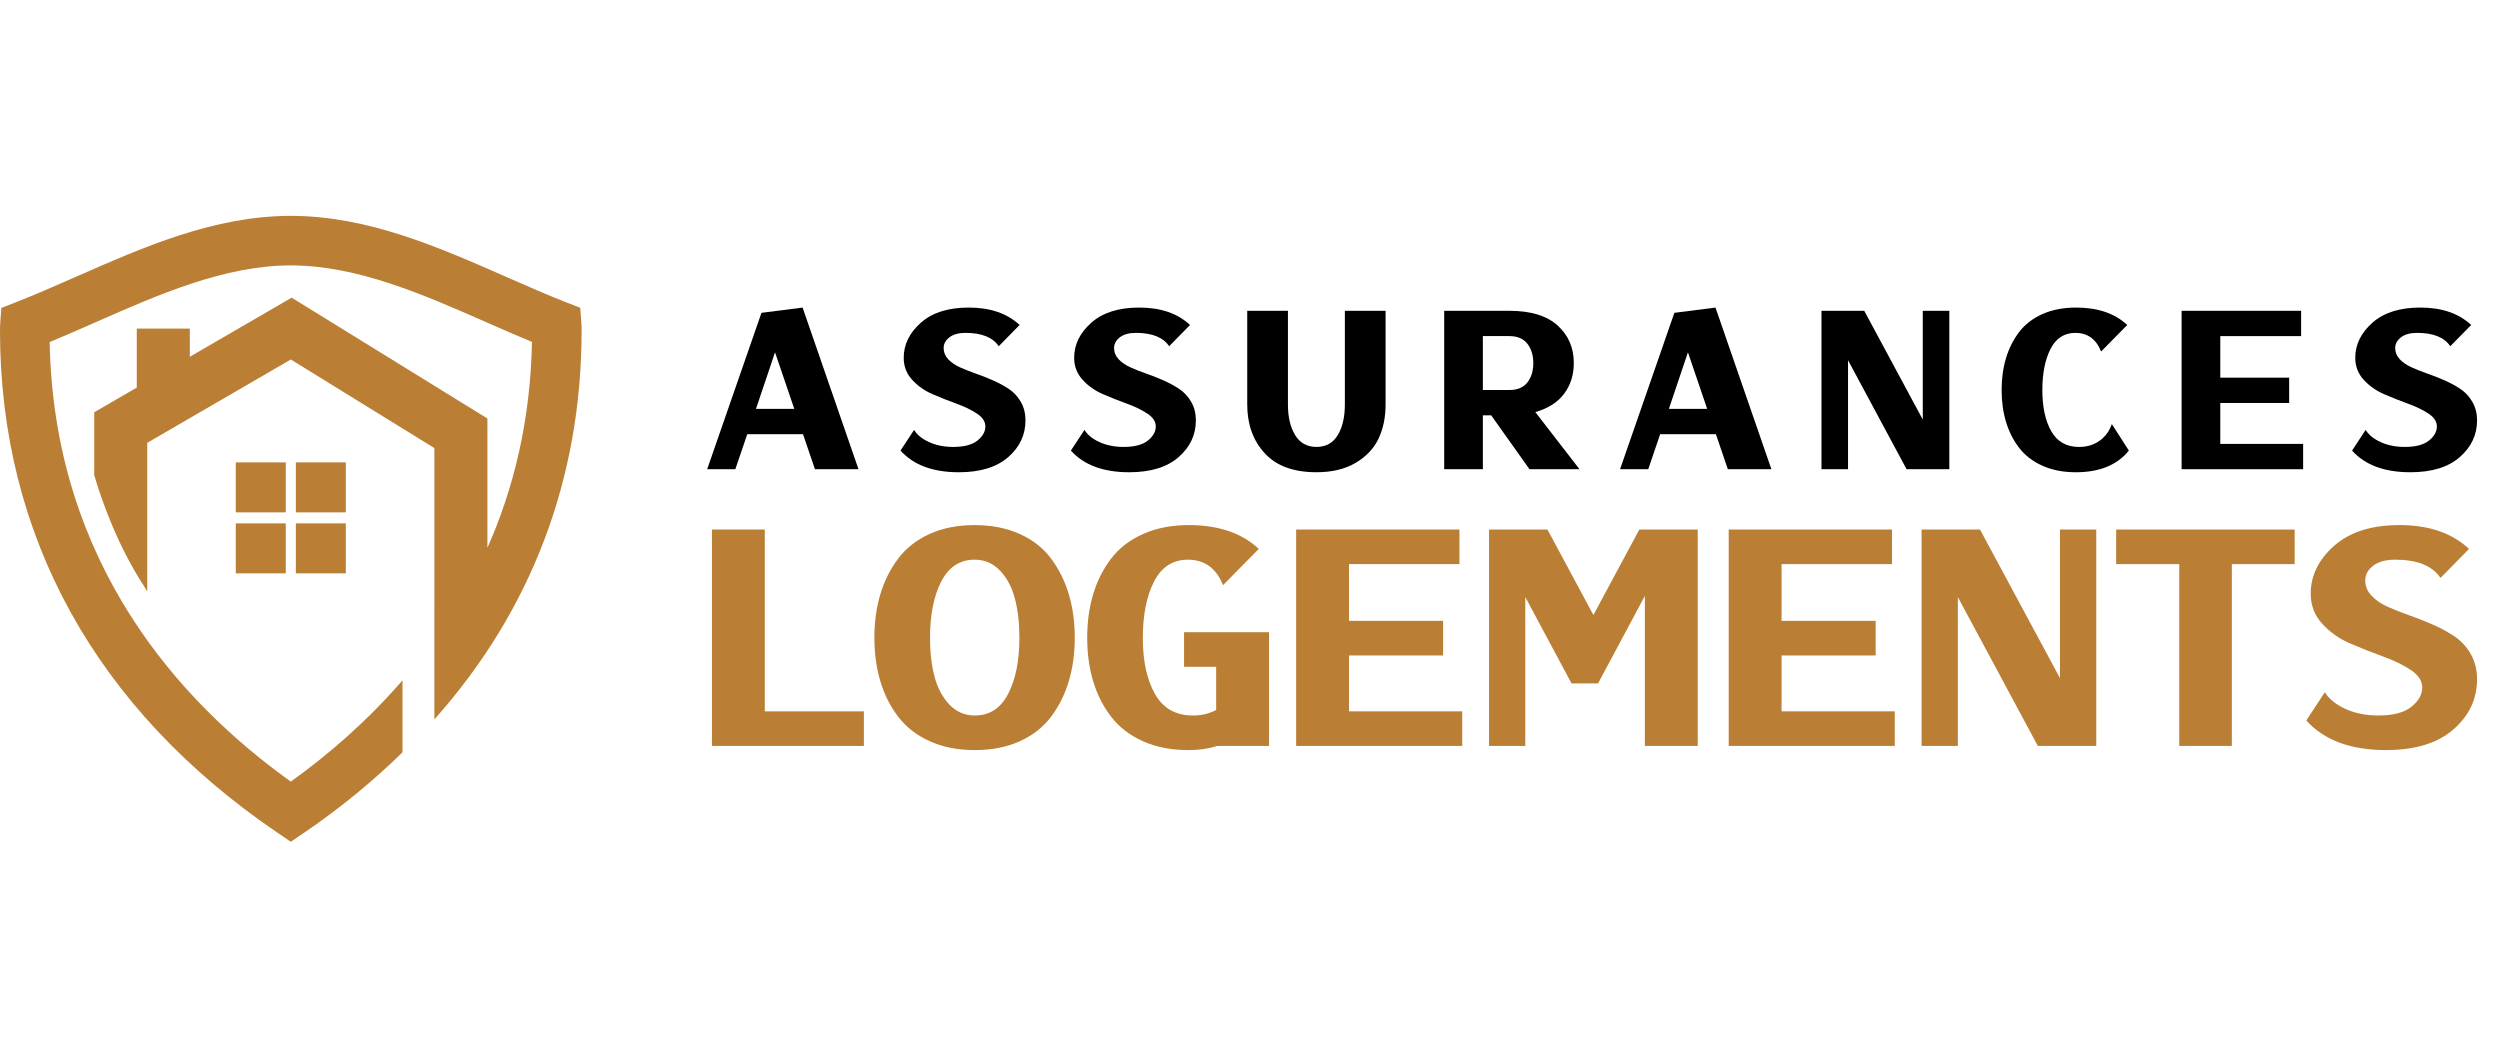 <?xml version="1.0" encoding="utf-8"?>
<!-- Generator: Adobe Illustrator 16.0.0, SVG Export Plug-In . SVG Version: 6.00 Build 0)  -->
<!DOCTYPE svg PUBLIC "-//W3C//DTD SVG 1.1//EN" "http://www.w3.org/Graphics/SVG/1.1/DTD/svg11.dtd">
<svg version="1.1" id="Calque_1" xmlns="http://www.w3.org/2000/svg" xmlns:xlink="http://www.w3.org/1999/xlink" x="0px" y="0px"
	 width="232.201px" height="98.233px" viewBox="-15.034 -29.167 232.201 98.233"
	 enable-background="new -15.034 -29.167 232.201 98.233" xml:space="preserve">
<g>
	<g>
		<g>
			<rect x="12.444" y="13.779" fill="#BA7E34" width="4.641" height="4.642"/>
			<rect x="6.866" y="13.779" fill="#BA7E34" width="4.641" height="4.642"/>
			<rect x="12.444" y="19.445" fill="#BA7E34" width="4.641" height="4.642"/>
			<rect x="6.866" y="19.445" fill="#BA7E34" width="4.641" height="4.642"/>
		</g>
		<path fill="#BA7E34" d="M25.31,30.304v7.346C34.29,27.585,38.985,15.33,38.985,1.531c0-0.216-0.002-0.447-0.018-0.663
			l-0.106-1.445l-1.35-0.528c-1.776-0.694-3.577-1.486-5.484-2.325c-6.354-2.796-12.925-5.687-20.052-5.687
			c-7.11,0-13.665,2.887-20.002,5.677c-1.923,0.847-3.739,1.646-5.531,2.346l-1.352,0.528l-0.106,1.448
			c-0.016,0.217-0.018,0.434-0.018,0.65c0,19.035,8.893,35.152,25.715,46.605l1.294,0.88l1.295-0.88
			c3.359-2.288,6.366-4.78,9.081-7.427v-6.688c-3.292,3.803-6.904,6.921-10.376,9.407C1.634,36.023-10.03,23.145-10.423,2.603
			c1.417-0.585,2.851-1.217,4.25-1.833c5.903-2.598,12.007-5.286,18.149-5.286c6.16,0,12.28,2.693,18.199,5.296
			c1.383,0.608,2.801,1.231,4.2,1.811c-0.138,7.314-1.71,13.653-4.138,19.125V9.704L12.055-1.52l-9.46,5.491V1.351h-4.926v5.481
			l-3.953,2.294v5.844c0.709,2.378,2.17,6.542,4.592,10.246l0.334,0.555v-0.776l0-13.032l13.335-7.741l13.333,8.23v11.899V30.304z"
			/>
	</g>
	<g>
		<g>
			<path d="M59.548,11.159h-5.174l-1.11,3.254h-2.615l5.042-14.525l3.82-0.488l5.192,15.013h-4.045L59.548,11.159z M58.739,8.807
				l-1.788-5.251l-1.769,5.251H58.739z"/>
			<path d="M73.496,12.344c1.016,0,1.769-0.198,2.258-0.593c0.489-0.396,0.733-0.83,0.733-1.308c0-0.452-0.26-0.849-0.781-1.194
				c-0.52-0.346-1.154-0.653-1.9-0.923c-0.747-0.27-1.489-0.564-2.229-0.884c-0.741-0.32-1.372-0.765-1.892-1.336
				c-0.521-0.571-0.781-1.251-0.781-2.041c0-1.229,0.53-2.315,1.59-3.256c1.06-0.94,2.542-1.41,4.449-1.41
				c1.995,0,3.569,0.539,4.723,1.617L77.73,2.992c-0.554-0.828-1.581-1.241-3.086-1.241c-0.64,0-1.138,0.139-1.495,0.413
				c-0.357,0.277-0.537,0.609-0.537,0.998c0,0.39,0.141,0.733,0.422,1.035c0.283,0.3,0.647,0.552,1.091,0.751
				c0.446,0.202,0.938,0.396,1.478,0.584c0.54,0.188,1.079,0.401,1.617,0.639c0.541,0.239,1.032,0.508,1.478,0.81
				c0.445,0.302,0.81,0.699,1.092,1.194c0.282,0.497,0.423,1.065,0.423,1.703c0,1.343-0.536,2.48-1.608,3.416
				c-1.073,0.933-2.6,1.402-4.581,1.402c-2.408,0-4.215-0.672-5.418-2.013l1.26-1.919c0.289,0.464,0.758,0.844,1.41,1.138
				C71.928,12.196,72.669,12.344,73.496,12.344z"/>
			<path d="M89.326,12.344c1.015,0,1.767-0.198,2.257-0.593c0.488-0.396,0.733-0.83,0.733-1.308c0-0.452-0.259-0.849-0.782-1.194
				c-0.518-0.346-1.153-0.653-1.898-0.923c-0.748-0.27-1.49-0.564-2.229-0.884c-0.741-0.32-1.372-0.765-1.892-1.336
				c-0.519-0.571-0.781-1.251-0.781-2.041c0-1.229,0.531-2.315,1.591-3.256c1.06-0.94,2.543-1.41,4.45-1.41
				c1.994,0,3.568,0.539,4.721,1.617l-1.938,1.975c-0.553-0.828-1.58-1.241-3.086-1.241c-0.641,0-1.139,0.139-1.496,0.413
				c-0.357,0.277-0.535,0.609-0.535,0.998c0,0.39,0.14,0.733,0.421,1.035c0.283,0.3,0.646,0.552,1.092,0.751
				c0.445,0.202,0.936,0.396,1.477,0.584c0.539,0.188,1.078,0.401,1.617,0.639c0.539,0.239,1.031,0.508,1.477,0.81
				c0.444,0.302,0.809,0.699,1.09,1.194c0.284,0.497,0.424,1.065,0.424,1.703c0,1.343-0.535,2.48-1.607,3.416
				c-1.074,0.933-2.6,1.402-4.582,1.402c-2.41,0-4.215-0.672-5.419-2.013l1.261-1.919c0.288,0.464,0.758,0.844,1.41,1.138
				C87.757,12.196,88.497,12.344,89.326,12.344z"/>
			<path d="M109.877-0.3h3.782v8.712c0,1.177-0.217,2.229-0.648,3.15c-0.435,0.921-1.144,1.674-2.127,2.257
				s-2.197,0.876-3.642,0.876c-2.131,0-3.734-0.589-4.814-1.769c-1.08-1.179-1.618-2.685-1.618-4.515V-0.3h3.78v8.712
				c0,1.154,0.223,2.096,0.667,2.831c0.445,0.732,1.11,1.1,1.985,1.1c0.879,0,1.538-0.368,1.978-1.1
				c0.438-0.735,0.657-1.677,0.657-2.831V-0.3z"/>
			<path d="M122.695-0.3h2.465c1.983,0,3.475,0.456,4.477,1.364c1.005,0.91,1.505,2.073,1.505,3.49c0,1.092-0.296,2.039-0.892,2.841
				c-0.597,0.803-1.491,1.373-2.682,1.713l4.102,5.305h-4.646l-3.557-5.005h-0.772v5.005h-3.592V-0.3h2.387H122.695z M122.695,2.051
				v5.005h2.483c0.728,0,1.277-0.231,1.648-0.695c0.368-0.465,0.554-1.067,0.554-1.808c0-0.727-0.186-1.325-0.554-1.797
				c-0.371-0.469-0.928-0.706-1.667-0.706H122.695z"/>
			<path d="M144.338,11.159h-5.174l-1.108,3.254h-2.617l5.043-14.525l3.819-0.488l5.193,15.013h-4.045L144.338,11.159z
				 M143.528,8.807l-1.786-5.251l-1.769,5.251H143.528z"/>
			<path d="M163.554-0.3h2.466v14.713h-2.466h-1.505l-5.437-10.122v10.122h-2.466V-0.3h2.466h1.505l5.437,10.104V-0.3z"/>
			<path d="M177.786-0.6c2.019,0,3.604,0.539,4.759,1.617l-2.428,2.465c-0.463-1.154-1.261-1.731-2.388-1.731
				c-1.03,0-1.799,0.495-2.306,1.486c-0.507,0.992-0.763,2.266-0.763,3.82c0,1.58,0.277,2.857,0.829,3.829
				c0.551,0.972,1.413,1.458,2.577,1.458c0.739,0,1.376-0.191,1.909-0.574c0.532-0.382,0.913-0.899,1.139-1.552l1.58,2.465
				c-1.078,1.341-2.722,2.013-4.931,2.013c-1.164,0-2.197-0.201-3.095-0.604c-0.896-0.401-1.619-0.957-2.164-1.665
				c-0.545-0.709-0.951-1.514-1.221-2.417c-0.271-0.903-0.406-1.889-0.406-2.955s0.136-2.051,0.406-2.953
				c0.27-0.904,0.676-1.711,1.221-2.429c0.545-0.714,1.272-1.272,2.174-1.674C175.584-0.399,176.619-0.6,177.786-0.6z"/>
			<path d="M197.584,5.91v2.352h-6.397v3.801h7.695v2.351h-7.695h-3.592V-0.3h3.592h7.508v2.351h-7.508V5.91H197.584z"/>
			<path d="M208.313,12.344c1.02,0,1.771-0.198,2.261-0.593c0.488-0.396,0.73-0.83,0.73-1.308c0-0.452-0.258-0.849-0.779-1.194
				c-0.521-0.346-1.153-0.653-1.899-0.923s-1.491-0.564-2.23-0.884c-0.739-0.32-1.371-0.765-1.89-1.336
				c-0.521-0.571-0.782-1.251-0.782-2.041c0-1.229,0.531-2.315,1.59-3.256c1.062-0.94,2.542-1.41,4.451-1.41
				c1.995,0,3.568,0.539,4.724,1.617l-1.939,1.975c-0.552-0.828-1.58-1.241-3.085-1.241c-0.641,0-1.139,0.139-1.495,0.413
				c-0.359,0.277-0.538,0.609-0.538,0.998c0,0.39,0.142,0.733,0.423,1.035c0.282,0.3,0.648,0.552,1.092,0.751
				c0.446,0.202,0.937,0.396,1.477,0.584c0.54,0.188,1.078,0.401,1.62,0.639c0.537,0.239,1.03,0.508,1.477,0.81
				c0.443,0.302,0.808,0.699,1.089,1.194c0.284,0.497,0.426,1.065,0.426,1.703c0,1.343-0.536,2.48-1.611,3.416
				c-1.07,0.933-2.599,1.402-4.58,1.402c-2.408,0-4.216-0.672-5.416-2.013l1.259-1.919c0.288,0.464,0.758,0.844,1.41,1.138
				C206.747,12.196,207.486,12.344,208.313,12.344z"/>
		</g>
		<g>
			<path fill="#BA7E34" d="M65.203,40.115h-9.202h-4.91V20.015h4.91v16.889h9.202V40.115z"/>
			<path fill="#BA7E34" d="M84.237,26.029c0.369,1.235,0.554,2.58,0.554,4.036s-0.185,2.802-0.554,4.035
				c-0.369,1.234-0.918,2.335-1.645,3.303c-0.729,0.969-1.697,1.727-2.905,2.275c-1.208,0.549-2.601,0.823-4.177,0.823
				c-1.577,0-2.973-0.274-4.19-0.823c-1.215-0.549-2.193-1.307-2.93-2.275c-0.737-0.968-1.289-2.068-1.658-3.303
				c-0.369-1.233-0.552-2.579-0.552-4.035s0.183-2.801,0.552-4.036c0.369-1.233,0.921-2.338,1.658-3.315s1.709-1.74,2.917-2.287
				c1.208-0.549,2.601-0.824,4.178-0.824c1.577,0,2.973,0.275,4.189,0.824c1.217,0.547,2.189,1.31,2.917,2.287
				C83.319,23.691,83.868,24.796,84.237,26.029z M71.347,30.065c0,1.371,0.142,2.583,0.424,3.638
				c0.283,1.053,0.745,1.914,1.387,2.582c0.644,0.669,1.426,1.004,2.352,1.004c1.372,0,2.404-0.673,3.098-2.018
				c0.693-1.346,1.041-3.082,1.041-5.206c0-1.37-0.141-2.587-0.424-3.65c-0.283-1.062-0.746-1.928-1.389-2.596
				c-0.641-0.669-1.426-1.003-2.351-1.003c-1.371,0-2.403,0.678-3.098,2.031C71.693,26.201,71.347,27.94,71.347,30.065z"/>
			<path fill="#BA7E34" d="M95.38,19.603c2.758,0,4.927,0.739,6.502,2.212l-3.317,3.367c-0.634-1.576-1.72-2.365-3.263-2.365
				c-1.406,0-2.456,0.678-3.148,2.031c-0.695,1.354-1.042,3.093-1.042,5.218c0,2.159,0.377,3.902,1.131,5.23
				c0.754,1.329,1.927,1.993,3.521,1.993c0.805,0,1.526-0.172,2.159-0.515v-4.01h-2.981v-3.213h7.891v2.031v1.182v7.351h-4.807
				c-0.805,0.258-1.696,0.387-2.673,0.387c-1.595,0-3.003-0.274-4.229-0.823c-1.224-0.549-2.209-1.307-2.955-2.275
				c-0.746-0.968-1.303-2.068-1.671-3.303c-0.369-1.233-0.552-2.579-0.552-4.035s0.183-2.801,0.552-4.036
				c0.369-1.233,0.926-2.338,1.671-3.315s1.734-1.74,2.969-2.287C92.374,19.877,93.786,19.603,95.38,19.603z"/>
			<path fill="#BA7E34" d="M119.002,28.497v3.214h-8.74v5.192h10.516v3.212h-10.516h-4.909V20.015h4.909h10.257v3.213h-10.257v5.27
				H119.002z"/>
			<path fill="#BA7E34" d="M137.741,26.185l-4.346,8.123h-2.465l-4.294-8.02v13.827h-3.366V20.015h3.366h2.057l4.269,7.942
				l4.266-7.942h0.514h3.315h1.594v20.101h-4.909V26.185z"/>
			<path fill="#BA7E34" d="M159.178,28.497v3.214h-8.74v5.192h10.516v3.212h-10.516h-4.909V20.015h4.909h10.257v3.213h-10.257v5.27
				H159.178z"/>
			<path fill="#BA7E34" d="M176.297,20.015h3.369v20.101h-3.369h-2.056l-7.429-13.827v13.827h-3.369V20.015h3.369h2.057
				l7.428,13.804V20.015z"/>
			<path fill="#BA7E34" d="M198.096,20.015v3.213h-5.836v16.888h-4.884V23.228h-5.859v-3.213h5.859h4.884H198.096z"/>
			<path fill="#BA7E34" d="M205.857,37.289c1.387,0,2.415-0.271,3.085-0.81c0.669-0.542,1.002-1.136,1.002-1.787
				c0-0.616-0.356-1.161-1.065-1.633c-0.712-0.471-1.575-0.891-2.597-1.26c-1.021-0.368-2.036-0.771-3.048-1.208
				c-1.009-0.437-1.871-1.046-2.58-1.825c-0.713-0.779-1.068-1.709-1.068-2.789c0-1.68,0.724-3.161,2.172-4.446
				c1.446-1.285,3.475-1.929,6.081-1.929c2.723,0,4.873,0.739,6.451,2.212l-2.648,2.698c-0.754-1.13-2.16-1.696-4.216-1.696
				c-0.874,0-1.557,0.189-2.043,0.566c-0.488,0.377-0.732,0.831-0.732,1.361c0,0.532,0.192,1.004,0.577,1.413
				c0.388,0.413,0.883,0.755,1.491,1.029c0.608,0.273,1.282,0.539,2.019,0.798c0.737,0.256,1.473,0.548,2.21,0.873
				c0.736,0.326,1.408,0.694,2.017,1.104c0.61,0.412,1.107,0.955,1.493,1.633c0.385,0.678,0.577,1.453,0.577,2.326
				c0,1.835-0.732,3.39-2.197,4.665c-1.465,1.277-3.552,1.916-6.259,1.916c-3.289,0-5.759-0.917-7.402-2.752l1.721-2.621
				c0.396,0.636,1.037,1.153,1.93,1.556C203.716,37.087,204.728,37.289,205.857,37.289z"/>
		</g>
	</g>
</g>
</svg>
